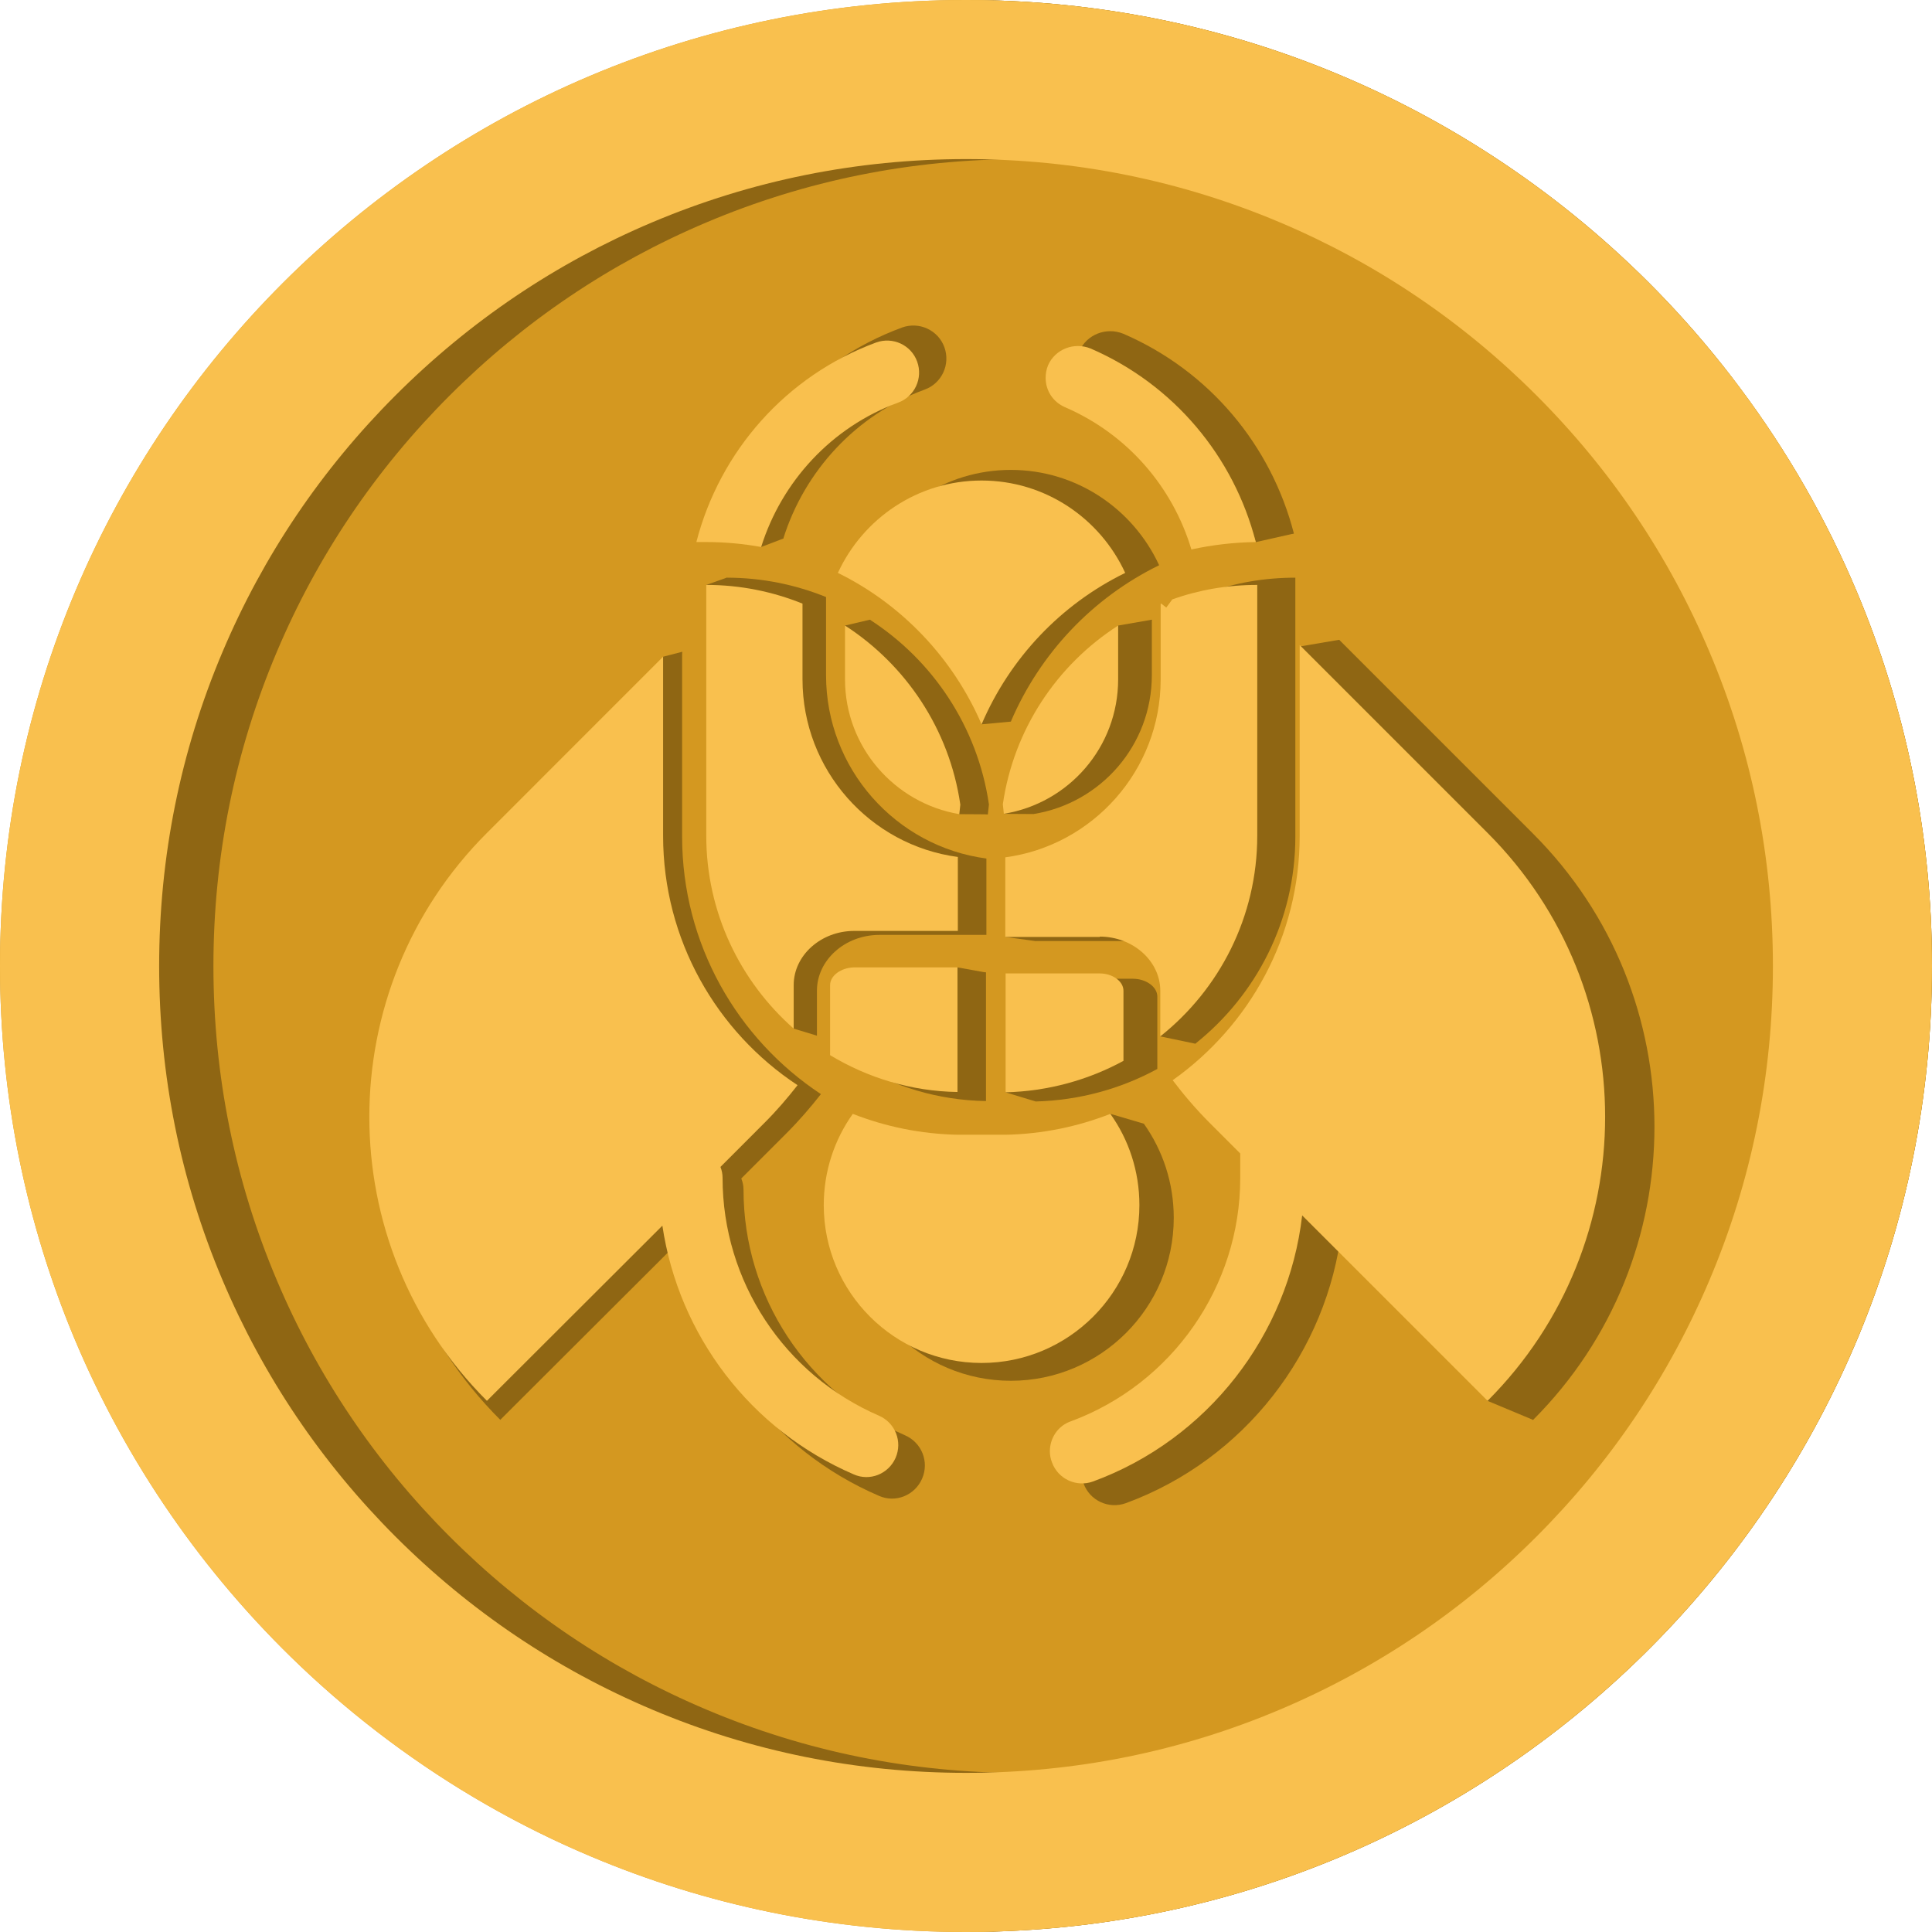 <svg width="32" height="32" viewBox="0 0 32 32" fill="none" xmlns="http://www.w3.org/2000/svg">
<path d="M32 16C32 24.662 25.117 31.716 16.521 31.991C16.497 31.992 16.473 31.992 16.448 31.993C16.299 31.998 16.149 32 16 32C13.798 32 11.699 31.555 9.789 30.749C8.59 30.245 7.466 29.596 6.437 28.828C5.924 28.445 5.435 28.033 4.973 27.593C3.374 26.072 2.09 24.223 1.226 22.154C0.437 20.26 0 18.18 0 16C0 7.163 7.163 0 16 0C16.15 0 16.302 0.002 16.451 0.006C16.481 0.007 16.511 0.008 16.541 0.009C18.525 0.075 20.417 0.501 22.154 1.226C24.223 2.089 26.072 3.373 27.593 4.973C28.033 5.436 28.446 5.925 28.828 6.437C29.596 7.466 30.245 8.59 30.749 9.789C31.555 11.699 32 13.797 32 16L32 16Z" fill="#D49820"/>
<path d="M29.215 21.202C28.542 22.793 27.578 24.223 26.349 25.451C25.121 26.679 23.691 27.643 22.1 28.315C20.455 29.012 18.704 29.365 16.899 29.365C15.094 29.365 13.344 29.012 11.698 28.315C10.107 27.643 8.677 26.679 7.449 25.451C6.22 24.223 5.256 22.793 4.584 21.202C3.887 19.555 3.535 17.806 3.535 16C3.535 14.195 3.888 12.445 4.584 10.799C5.256 9.208 6.22 7.778 7.449 6.55C8.677 5.322 10.107 4.358 11.698 3.685C13.343 2.988 15.094 2.636 16.899 2.636C18.704 2.636 20.455 2.988 22.1 3.685C23.691 4.358 25.121 5.322 26.349 6.55C27.578 7.778 28.542 9.208 29.215 10.799C29.91 12.445 30.263 14.195 30.263 16C30.263 17.806 29.91 19.555 29.215 21.202ZM30.75 9.79C30.245 8.591 29.597 7.467 28.828 6.438C28.447 5.925 28.034 5.436 27.594 4.973C26.072 3.374 24.223 2.09 22.155 1.227C20.418 0.502 18.525 0.076 16.541 0.009C16.512 0.008 16.481 0.008 16.451 0.007C7.822 0.244 0.899 7.313 0.899 16C0.899 24.686 7.82 31.755 16.448 31.994C16.473 31.993 16.497 31.992 16.521 31.991C25.117 31.717 32 24.663 32 16C32 13.798 31.555 11.7 30.75 9.79V9.79Z" fill="#8F6613"/>
<path d="M16 0C7.163 0 0 7.163 0 16C0 24.836 7.163 32 16 32C24.837 32 32 24.836 32 16C32 7.163 24.837 0 16 0ZM16 2.635C17.806 2.635 19.555 2.988 21.202 3.684C22.793 4.357 24.223 5.321 25.45 6.55C26.678 7.778 27.642 9.207 28.315 10.799C29.012 12.445 29.365 14.194 29.365 16C29.365 17.805 29.012 19.555 28.315 21.201C27.642 22.792 26.678 24.222 25.45 25.45C24.223 26.678 22.793 27.642 21.202 28.315C19.555 29.012 17.806 29.364 16 29.364C14.195 29.364 12.445 29.012 10.799 28.315C9.207 27.642 7.779 26.678 6.55 25.45C5.322 24.222 4.358 22.792 3.685 21.201C2.988 19.555 2.636 17.805 2.636 16C2.636 14.194 2.988 12.445 3.685 10.799C4.358 9.207 5.322 7.778 6.55 6.55C7.779 5.321 9.207 4.357 10.799 3.684C12.445 2.988 14.195 2.635 16 2.635Z" fill="#F9C04E"/>
<path d="M14.408 10.264V11.183C14.408 12.338 15.255 13.3 16.362 13.488C16.368 13.434 16.374 13.379 16.38 13.325C16.192 12.036 15.448 10.935 14.408 10.264Z" fill="#8F6613"/>
<path d="M19.078 11.183V10.264C18.031 10.935 17.293 12.036 17.106 13.319C17.112 13.373 17.118 13.427 17.124 13.482C18.237 13.3 19.078 12.339 19.078 11.183V11.183Z" fill="#8F6613"/>
<path d="M16.743 7.783C15.654 7.783 14.716 8.431 14.287 9.362C15.382 9.901 16.259 10.826 16.743 11.951C17.227 10.82 18.098 9.9 19.199 9.362C18.769 8.431 17.831 7.783 16.743 7.783Z" fill="#8F6613"/>
<path d="M22.181 13.857C22.181 15.581 21.322 17.106 20.01 18.037C20.203 18.291 20.415 18.539 20.651 18.775L21.165 19.29V19.713C21.165 21.558 20.003 23.227 18.267 23.869C18.044 23.947 17.91 24.159 17.91 24.383C17.91 24.443 17.922 24.51 17.947 24.57C18.049 24.855 18.364 25 18.648 24.897C20.608 24.177 21.988 22.393 22.224 20.348L25.393 23.518C28.073 20.838 28.073 16.489 25.393 13.809L22.181 10.597V13.857H22.181Z" fill="#8F6613"/>
<path d="M16.338 18.968C15.703 18.956 15.098 18.829 14.541 18.611C14.226 19.053 14.045 19.591 14.045 20.172C14.045 21.66 15.255 22.87 16.743 22.87C18.231 22.87 19.441 21.66 19.441 20.172C19.441 19.591 19.259 19.053 18.945 18.611C18.388 18.829 17.783 18.956 17.154 18.968H16.338Z" fill="#8F6613"/>
<path d="M15.273 24.491C15.394 24.213 15.267 23.893 14.988 23.772C13.367 23.07 12.315 21.473 12.315 19.706C12.315 19.64 12.302 19.579 12.278 19.519L13.028 18.769C13.234 18.563 13.422 18.345 13.597 18.122C12.212 17.208 11.298 15.635 11.298 13.857V10.796L8.286 13.808C5.606 16.488 5.606 20.838 8.286 23.517L11.286 20.523C11.565 22.392 12.786 24.014 14.559 24.776C14.831 24.897 15.152 24.77 15.273 24.491H15.273Z" fill="#8F6613"/>
<path d="M12.036 8.836C12.357 8.836 12.672 8.867 12.974 8.921C13.325 7.802 14.178 6.87 15.315 6.453C15.599 6.35 15.745 6.036 15.642 5.751C15.539 5.467 15.224 5.322 14.94 5.425C13.397 5.993 12.266 7.288 11.867 8.836H12.036V8.836Z" fill="#8F6613"/>
<path d="M17.88 5.812C17.85 5.885 17.838 5.957 17.838 6.03C17.838 6.242 17.959 6.441 18.171 6.532C19.235 6.992 20.009 7.893 20.33 8.964C20.687 8.885 21.05 8.843 21.431 8.837C21.056 7.379 20.034 6.145 18.606 5.528C18.322 5.413 18.001 5.54 17.88 5.812H17.88Z" fill="#8F6613"/>
<path d="M19.169 17.705V16.507C19.169 16.344 18.981 16.211 18.763 16.211H17.154V18.244C17.88 18.225 18.57 18.032 19.169 17.705V17.705Z" fill="#8F6613"/>
<path d="M18.763 15.581C19.332 15.581 19.798 15.999 19.798 16.507V17.287C20.808 16.483 21.455 15.243 21.455 13.857V9.568C20.947 9.568 20.457 9.653 20.003 9.816C19.967 9.865 19.937 9.907 19.9 9.955C19.87 9.931 19.846 9.913 19.816 9.889C19.81 9.889 19.81 9.889 19.804 9.895V11.19C19.804 12.738 18.642 14.027 17.148 14.226V15.587H18.763V15.581H18.763Z" fill="#8F6613"/>
<path d="M14.154 16.41V17.608C14.795 17.995 15.539 18.225 16.331 18.237V16.107H14.559C14.341 16.113 14.154 16.247 14.154 16.41Z" fill="#8F6613"/>
<path d="M13.531 16.41C13.531 15.902 13.996 15.485 14.565 15.485H16.338V14.22C14.837 14.021 13.682 12.732 13.682 11.184V9.889C13.174 9.683 12.617 9.568 12.037 9.568V13.857C12.037 15.17 12.617 16.35 13.531 17.154V16.41L13.531 16.41Z" fill="#8F6613"/>
<path fill-rule="evenodd" clip-rule="evenodd" d="M21.431 8.837L20.8 8.979L20.666 8.544L21.431 8.837Z" fill="#8F6613"/>
<path fill-rule="evenodd" clip-rule="evenodd" d="M16.258 11.997L16.219 11.13L16.751 11.365L16.743 11.952L16.258 11.997Z" fill="#8F6613"/>
<path fill-rule="evenodd" clip-rule="evenodd" d="M12.036 9.568L11.698 9.688L12.076 9.892L12.405 9.711L12.036 9.568Z" fill="#8F6613"/>
<path fill-rule="evenodd" clip-rule="evenodd" d="M21.527 10.708L22.181 10.597L22.479 11.636L21.527 10.708Z" fill="#8F6613"/>
<path fill-rule="evenodd" clip-rule="evenodd" d="M12.607 9.06L12.974 8.92L12.908 8.615L12.346 8.698L12.607 9.06Z" fill="#8F6613"/>
<path fill-rule="evenodd" clip-rule="evenodd" d="M10.983 10.877L11.298 10.796L11.171 11.462L10.877 11.59L10.983 10.877Z" fill="#8F6613"/>
<path fill-rule="evenodd" clip-rule="evenodd" d="M18.392 18.449L18.945 18.612L18.917 19.129L18.036 19.236L18.392 18.449Z" fill="#8F6613"/>
<path fill-rule="evenodd" clip-rule="evenodd" d="M13.146 17.037L13.531 17.154L13.349 16.395L12.989 16.377L13.146 17.037Z" fill="#8F6613"/>
<path fill-rule="evenodd" clip-rule="evenodd" d="M15.859 16.023L16.331 16.108L16.131 16.414L15.464 16.343L15.859 16.023Z" fill="#8F6613"/>
<path fill-rule="evenodd" clip-rule="evenodd" d="M17.148 15.587L16.651 15.519L17.106 15.157L17.323 15.447L17.148 15.587Z" fill="#8F6613"/>
<path fill-rule="evenodd" clip-rule="evenodd" d="M17.124 13.483L16.627 13.48L16.76 13.179L17.31 13.137L17.124 13.483Z" fill="#8F6613"/>
<path fill-rule="evenodd" clip-rule="evenodd" d="M15.889 13.485L16.362 13.488L16.051 12.934L15.617 12.936L15.889 13.485Z" fill="#8F6613"/>
<path fill-rule="evenodd" clip-rule="evenodd" d="M25.393 23.518L24.639 23.203L24.019 21.902L25.726 22.414L25.393 23.518Z" fill="#8F6613"/>
<path fill-rule="evenodd" clip-rule="evenodd" d="M19.218 17.166L19.798 17.287L20.367 16.5L19.643 16.023L19.218 17.166Z" fill="#8F6613"/>
<path fill-rule="evenodd" clip-rule="evenodd" d="M17.154 18.244L16.656 18.093L16.926 17.375L17.451 17.686L17.154 18.244Z" fill="#8F6613"/>
<path fill-rule="evenodd" clip-rule="evenodd" d="M13.996 10.361L14.408 10.264L14.714 10.723L14.361 11.183L13.996 10.361Z" fill="#8F6613"/>
<path fill-rule="evenodd" clip-rule="evenodd" d="M18.52 10.361L19.078 10.264L18.758 11.181L18.04 11.313L18.52 10.361Z" fill="#8F6613"/>
<path d="M13.996 10.361V11.252C13.996 12.371 14.816 13.303 15.889 13.485C15.895 13.432 15.9 13.38 15.906 13.327C15.725 12.079 15.004 11.012 13.996 10.361Z" fill="#F9C04E"/>
<path d="M18.52 11.252V10.361C17.506 11.012 16.791 12.079 16.61 13.321C16.616 13.374 16.621 13.427 16.627 13.479C17.706 13.303 18.52 12.372 18.52 11.252Z" fill="#F9C04E"/>
<path d="M16.258 7.959C15.203 7.959 14.294 8.586 13.878 9.489C14.939 10.01 15.789 10.907 16.258 11.997C16.727 10.901 17.571 10.01 18.637 9.489C18.221 8.586 17.313 7.959 16.258 7.959Z" fill="#F9C04E"/>
<path d="M21.527 13.842C21.527 15.513 20.695 16.99 19.423 17.892C19.61 18.138 19.816 18.379 20.044 18.607L20.542 19.105V19.516C20.542 21.303 19.417 22.921 17.735 23.542C17.518 23.618 17.389 23.823 17.389 24.04C17.389 24.099 17.401 24.163 17.424 24.222C17.524 24.497 17.829 24.638 18.104 24.538C20.003 23.841 21.339 22.112 21.568 20.131L24.639 23.202C27.235 20.606 27.235 16.392 24.639 13.796L21.527 10.684V13.843L21.527 13.842Z" fill="#F9C04E"/>
<path d="M15.865 18.795C15.25 18.783 14.664 18.66 14.125 18.449C13.82 18.877 13.644 19.399 13.644 19.961C13.644 21.403 14.816 22.575 16.258 22.575C17.7 22.575 18.872 21.403 18.872 19.961C18.872 19.399 18.696 18.877 18.391 18.449C17.852 18.66 17.266 18.783 16.657 18.795H15.865Z" fill="#F9C04E"/>
<path d="M14.834 24.146C14.951 23.876 14.828 23.566 14.558 23.448C12.988 22.768 11.968 21.221 11.968 19.51C11.968 19.445 11.956 19.387 11.933 19.328L12.659 18.601C12.859 18.402 13.04 18.191 13.21 17.974C11.868 17.089 10.983 15.566 10.983 13.842V10.877L8.065 13.796C5.468 16.392 5.468 20.606 8.065 23.202L10.971 20.301C11.241 22.112 12.425 23.683 14.142 24.421C14.406 24.538 14.716 24.415 14.834 24.146V24.146Z" fill="#F9C04E"/>
<path d="M11.698 8.978C12.009 8.978 12.314 9.007 12.607 9.06C12.947 7.976 13.773 7.073 14.875 6.669C15.15 6.569 15.291 6.265 15.191 5.989C15.092 5.714 14.787 5.573 14.511 5.673C13.017 6.224 11.921 7.478 11.534 8.978H11.698H11.698Z" fill="#F9C04E"/>
<path d="M17.36 6.048C17.331 6.118 17.319 6.189 17.319 6.259C17.319 6.464 17.436 6.657 17.641 6.745C18.673 7.191 19.423 8.064 19.733 9.101C20.079 9.025 20.431 8.984 20.8 8.978C20.437 7.566 19.446 6.37 18.063 5.772C17.788 5.661 17.477 5.784 17.36 6.048Z" fill="#F9C04E"/>
<path d="M18.608 17.571V16.41C18.608 16.252 18.426 16.123 18.215 16.123H16.656V18.092C17.36 18.075 18.028 17.887 18.608 17.571V17.571Z" fill="#F9C04E"/>
<path d="M18.215 15.513C18.766 15.513 19.218 15.918 19.218 16.41V17.166C20.197 16.387 20.824 15.185 20.824 13.843V9.688C20.331 9.688 19.857 9.77 19.417 9.928C19.382 9.975 19.352 10.016 19.317 10.063C19.288 10.039 19.265 10.022 19.235 9.998C19.229 9.998 19.229 9.998 19.224 10.004V11.258C19.224 12.759 18.098 14.007 16.651 14.2V15.519H18.215V15.513L18.215 15.513Z" fill="#F9C04E"/>
<path d="M13.749 16.317V17.477C14.371 17.852 15.092 18.075 15.859 18.087V16.023H14.142C13.931 16.029 13.749 16.158 13.749 16.317Z" fill="#F9C04E"/>
<path d="M13.146 16.316C13.146 15.824 13.597 15.419 14.148 15.419H15.865V14.194C14.412 14.001 13.292 12.753 13.292 11.252V9.998C12.8 9.799 12.261 9.688 11.698 9.688V13.843C11.698 15.115 12.261 16.257 13.146 17.037V16.316Z" fill="#F9C04E"/>
</svg>